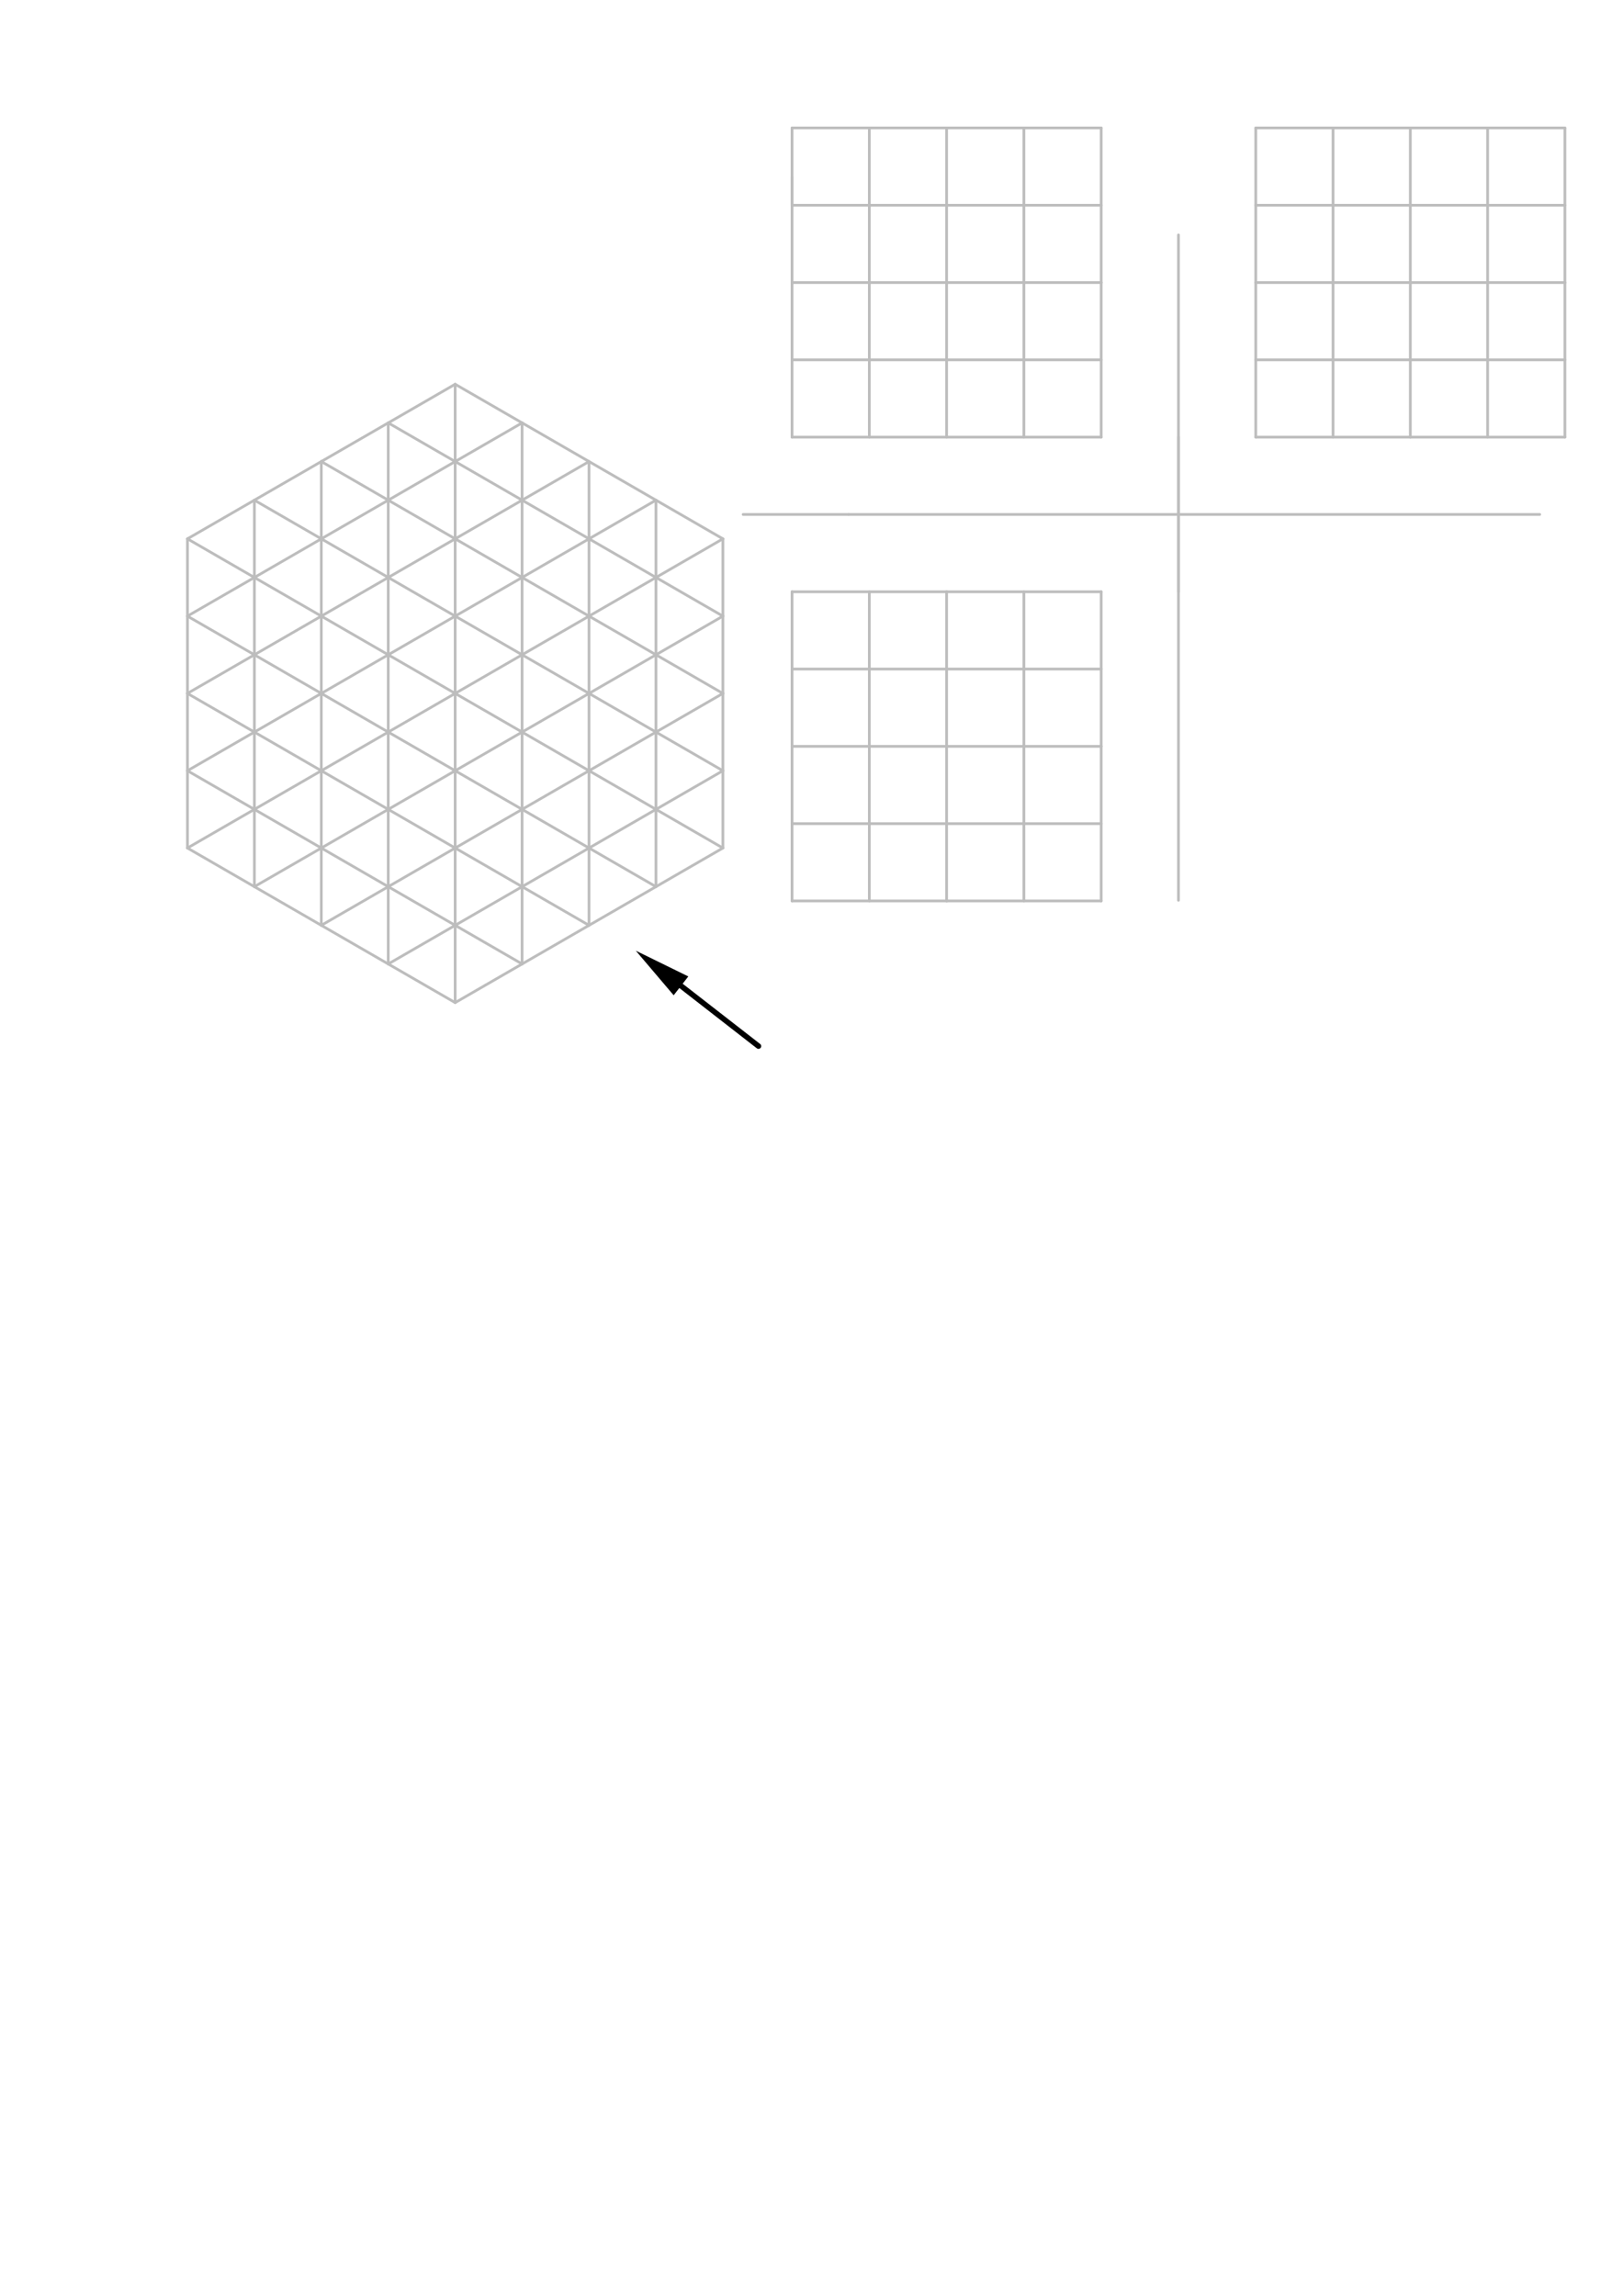 <svg xmlns="http://www.w3.org/2000/svg" class="svg--1it" height="100%" preserveAspectRatio="xMidYMid meet" viewBox="0 0 595.276 841.89" width="100%"><defs><marker id="marker-arrow" markerHeight="16" markerUnits="userSpaceOnUse" markerWidth="24" orient="auto-start-reverse" refX="24" refY="4" viewBox="0 0 24 8"><path d="M 0 0 L 24 4 L 0 8 z" stroke="inherit"></path></marker></defs><g class="aux-layer--1FB"><g class="element--2qn"><line stroke="#BDBDBD" stroke-dasharray="none" stroke-linecap="round" stroke-width="1" x1="68.75" x2="117.847" y1="197.59" y2="169.244"></line></g><g class="element--2qn"><line stroke="#BDBDBD" stroke-dasharray="none" stroke-linecap="round" stroke-width="1" x1="117.847" x2="166.945" y1="169.244" y2="140.897"></line></g><g class="element--2qn"><line stroke="#BDBDBD" stroke-dasharray="none" stroke-linecap="round" stroke-width="1" x1="166.945" x2="216.042" y1="140.897" y2="169.244"></line></g><g class="element--2qn"><line stroke="#BDBDBD" stroke-dasharray="none" stroke-linecap="round" stroke-width="1" x1="216.042" x2="265.14" y1="169.244" y2="197.59"></line></g><g class="element--2qn"><line stroke="#BDBDBD" stroke-dasharray="none" stroke-linecap="round" stroke-width="1" x1="68.75" x2="68.75" y1="197.59" y2="254.283"></line></g><g class="element--2qn"><line stroke="#BDBDBD" stroke-dasharray="none" stroke-linecap="round" stroke-width="1" x1="68.75" x2="68.75" y1="254.283" y2="310.976"></line></g><g class="element--2qn"><line stroke="#BDBDBD" stroke-dasharray="none" stroke-linecap="round" stroke-width="1" x1="68.75" x2="117.847" y1="310.976" y2="339.323"></line></g><g class="element--2qn"><line stroke="#BDBDBD" stroke-dasharray="none" stroke-linecap="round" stroke-width="1" x1="117.847" x2="166.945" y1="339.323" y2="367.669"></line></g><g class="element--2qn"><line stroke="#BDBDBD" stroke-dasharray="none" stroke-linecap="round" stroke-width="1" x1="265.14" x2="265.14" y1="197.59" y2="254.283"></line></g><g class="element--2qn"><line stroke="#BDBDBD" stroke-dasharray="none" stroke-linecap="round" stroke-width="1" x1="265.14" x2="265.14" y1="254.283" y2="310.976"></line></g><g class="element--2qn"><line stroke="#BDBDBD" stroke-dasharray="none" stroke-linecap="round" stroke-width="1" x1="166.945" x2="216.042" y1="367.669" y2="339.323"></line></g><g class="element--2qn"><line stroke="#BDBDBD" stroke-dasharray="none" stroke-linecap="round" stroke-width="1" x1="216.042" x2="265.14" y1="339.323" y2="310.976"></line></g><g class="element--2qn"><line stroke="#BDBDBD" stroke-dasharray="none" stroke-linecap="round" stroke-width="1" x1="142.396" x2="265.14" y1="155.071" y2="225.937"></line></g><g class="element--2qn"><line stroke="#BDBDBD" stroke-dasharray="none" stroke-linecap="round" stroke-width="1" x1="117.847" x2="265.14" y1="169.244" y2="254.283"></line></g><g class="element--2qn"><line stroke="#BDBDBD" stroke-dasharray="none" stroke-linecap="round" stroke-width="1" x1="93.299" x2="265.14" y1="183.417" y2="282.63"></line></g><g class="element--2qn"><line stroke="#BDBDBD" stroke-dasharray="none" stroke-linecap="round" stroke-width="1" x1="68.75" x2="265.14" y1="197.59" y2="310.976"></line></g><g class="element--2qn"><line stroke="#BDBDBD" stroke-dasharray="none" stroke-linecap="round" stroke-width="1" x1="68.75" x2="240.591" y1="225.937" y2="325.149"></line></g><g class="element--2qn"><line stroke="#BDBDBD" stroke-dasharray="none" stroke-linecap="round" stroke-width="1" x1="68.75" x2="216.042" y1="254.283" y2="339.323"></line></g><g class="element--2qn"><line stroke="#BDBDBD" stroke-dasharray="none" stroke-linecap="round" stroke-width="1" x1="68.75" x2="191.494" y1="282.63" y2="353.496"></line></g><g class="element--2qn"><line stroke="#BDBDBD" stroke-dasharray="none" stroke-linecap="round" stroke-width="1" x1="142.396" x2="142.396" y1="155.071" y2="353.496"></line></g><g class="element--2qn"><line stroke="#BDBDBD" stroke-dasharray="none" stroke-linecap="round" stroke-width="1" x1="166.945" x2="166.945" y1="140.897" y2="367.669"></line></g><g class="element--2qn"><line stroke="#BDBDBD" stroke-dasharray="none" stroke-linecap="round" stroke-width="1" x1="191.494" x2="191.494" y1="155.071" y2="353.496"></line></g><g class="element--2qn"><line stroke="#BDBDBD" stroke-dasharray="none" stroke-linecap="round" stroke-width="1" x1="216.042" x2="216.042" y1="169.244" y2="339.323"></line></g><g class="element--2qn"><line stroke="#BDBDBD" stroke-dasharray="none" stroke-linecap="round" stroke-width="1" x1="240.591" x2="240.591" y1="183.417" y2="325.149"></line></g><g class="element--2qn"><line stroke="#BDBDBD" stroke-dasharray="none" stroke-linecap="round" stroke-width="1" x1="117.847" x2="117.847" y1="169.244" y2="339.323"></line></g><g class="element--2qn"><line stroke="#BDBDBD" stroke-dasharray="none" stroke-linecap="round" stroke-width="1" x1="93.299" x2="93.299" y1="183.417" y2="325.149"></line></g><g class="element--2qn"><line stroke="#BDBDBD" stroke-dasharray="none" stroke-linecap="round" stroke-width="1" x1="191.494" x2="68.75" y1="155.071" y2="225.937"></line></g><g class="element--2qn"><line stroke="#BDBDBD" stroke-dasharray="none" stroke-linecap="round" stroke-width="1" x1="216.042" x2="68.75" y1="169.244" y2="254.283"></line></g><g class="element--2qn"><line stroke="#BDBDBD" stroke-dasharray="none" stroke-linecap="round" stroke-width="1" x1="240.591" x2="68.75" y1="183.417" y2="282.63"></line></g><g class="element--2qn"><line stroke="#BDBDBD" stroke-dasharray="none" stroke-linecap="round" stroke-width="1" x1="265.14" x2="68.75" y1="197.59" y2="310.976"></line></g><g class="element--2qn"><line stroke="#BDBDBD" stroke-dasharray="none" stroke-linecap="round" stroke-width="1" x1="265.14" x2="93.299" y1="225.937" y2="325.149"></line></g><g class="element--2qn"><line stroke="#BDBDBD" stroke-dasharray="none" stroke-linecap="round" stroke-width="1" x1="265.14" x2="117.847" y1="254.283" y2="339.323"></line></g><g class="element--2qn"><line stroke="#BDBDBD" stroke-dasharray="none" stroke-linecap="round" stroke-width="1" x1="265.14" x2="142.396" y1="282.63" y2="353.496"></line></g><g class="element--2qn"><line stroke="#BDBDBD" stroke-dasharray="none" stroke-linecap="round" stroke-width="1" x1="311.237" x2="564.737" y1="188.652" y2="188.652"></line></g><g class="element--2qn"><line stroke="#BDBDBD" stroke-dasharray="none" stroke-linecap="round" stroke-width="1" x1="432.237" x2="432.237" y1="86.152" y2="330.152"></line></g><g class="element--2qn"><line stroke="#BDBDBD" stroke-dasharray="none" stroke-linecap="round" stroke-width="1" x1="432.237" x2="432.237" y1="188.652" y2="160.306"></line></g><g class="element--2qn"><line stroke="#BDBDBD" stroke-dasharray="none" stroke-linecap="round" stroke-width="1" x1="432.237" x2="432.237" y1="188.652" y2="216.999"></line></g><g class="element--2qn"><line stroke="#BDBDBD" stroke-dasharray="none" stroke-linecap="round" stroke-width="1" x1="403.891" x2="403.891" y1="160.306" y2="103.613"></line></g><g class="element--2qn"><line stroke="#BDBDBD" stroke-dasharray="none" stroke-linecap="round" stroke-width="1" x1="403.891" x2="403.891" y1="103.613" y2="46.92"></line></g><g class="element--2qn"><line stroke="#BDBDBD" stroke-dasharray="none" stroke-linecap="round" stroke-width="1" x1="403.891" x2="347.198" y1="46.92" y2="46.92"></line></g><g class="element--2qn"><line stroke="#BDBDBD" stroke-dasharray="none" stroke-linecap="round" stroke-width="1" x1="347.198" x2="290.505" y1="46.92" y2="46.92"></line></g><g class="element--2qn"><line stroke="#BDBDBD" stroke-dasharray="none" stroke-linecap="round" stroke-width="1" x1="290.505" x2="290.505" y1="46.92" y2="103.613"></line></g><g class="element--2qn"><line stroke="#BDBDBD" stroke-dasharray="none" stroke-linecap="round" stroke-width="1" x1="290.505" x2="290.505" y1="103.613" y2="160.306"></line></g><g class="element--2qn"><line stroke="#BDBDBD" stroke-dasharray="none" stroke-linecap="round" stroke-width="1" x1="403.891" x2="290.505" y1="160.306" y2="160.306"></line></g><g class="element--2qn"><line stroke="#BDBDBD" stroke-dasharray="none" stroke-linecap="round" stroke-width="1" x1="347.198" x2="347.198" y1="46.92" y2="160.306"></line></g><g class="element--2qn"><line stroke="#BDBDBD" stroke-dasharray="none" stroke-linecap="round" stroke-width="1" x1="290.505" x2="290.505" y1="64.763" y2="75.266"></line></g><g class="element--2qn"><line stroke="#BDBDBD" stroke-dasharray="none" stroke-linecap="round" stroke-width="1" x1="290.505" x2="403.891" y1="75.266" y2="75.266"></line></g><g class="element--2qn"><line stroke="#BDBDBD" stroke-dasharray="none" stroke-linecap="round" stroke-width="1" x1="290.505" x2="403.891" y1="103.613" y2="103.613"></line></g><g class="element--2qn"><line stroke="#BDBDBD" stroke-dasharray="none" stroke-linecap="round" stroke-width="1" x1="318.851" x2="318.851" y1="46.92" y2="160.306"></line></g><g class="element--2qn"><line stroke="#BDBDBD" stroke-dasharray="none" stroke-linecap="round" stroke-width="1" x1="375.544" x2="375.544" y1="46.92" y2="160.306"></line></g><g class="element--2qn"><line stroke="#BDBDBD" stroke-dasharray="none" stroke-linecap="round" stroke-width="1" x1="460.584" x2="517.277" y1="160.306" y2="160.306"></line></g><g class="element--2qn"><line stroke="#BDBDBD" stroke-dasharray="none" stroke-linecap="round" stroke-width="1" x1="517.277" x2="573.97" y1="160.306" y2="160.306"></line></g><g class="element--2qn"><line stroke="#BDBDBD" stroke-dasharray="none" stroke-linecap="round" stroke-width="1" x1="573.97" x2="573.97" y1="160.306" y2="103.613"></line></g><g class="element--2qn"><line stroke="#BDBDBD" stroke-dasharray="none" stroke-linecap="round" stroke-width="1" x1="573.97" x2="573.97" y1="103.613" y2="46.92"></line></g><g class="element--2qn"><line stroke="#BDBDBD" stroke-dasharray="none" stroke-linecap="round" stroke-width="1" x1="573.97" x2="517.277" y1="46.92" y2="46.92"></line></g><g class="element--2qn"><line stroke="#BDBDBD" stroke-dasharray="none" stroke-linecap="round" stroke-width="1" x1="517.277" x2="460.584" y1="46.92" y2="46.92"></line></g><g class="element--2qn"><line stroke="#BDBDBD" stroke-dasharray="none" stroke-linecap="round" stroke-width="1" x1="460.584" x2="460.584" y1="46.92" y2="103.613"></line></g><g class="element--2qn"><line stroke="#BDBDBD" stroke-dasharray="none" stroke-linecap="round" stroke-width="1" x1="460.584" x2="460.584" y1="103.613" y2="160.306"></line></g><g class="element--2qn"><line stroke="#BDBDBD" stroke-dasharray="none" stroke-linecap="round" stroke-width="1" x1="460.584" x2="573.97" y1="75.266" y2="75.266"></line></g><g class="element--2qn"><line stroke="#BDBDBD" stroke-dasharray="none" stroke-linecap="round" stroke-width="1" x1="488.93" x2="488.93" y1="46.92" y2="160.306"></line></g><g class="element--2qn"><line stroke="#BDBDBD" stroke-dasharray="none" stroke-linecap="round" stroke-width="1" x1="460.584" x2="573.97" y1="103.613" y2="103.613"></line></g><g class="element--2qn"><line stroke="#BDBDBD" stroke-dasharray="none" stroke-linecap="round" stroke-width="1" x1="460.584" x2="573.97" y1="131.959" y2="131.959"></line></g><g class="element--2qn"><line stroke="#BDBDBD" stroke-dasharray="none" stroke-linecap="round" stroke-width="1" x1="517.277" x2="517.277" y1="46.92" y2="160.306"></line></g><g class="element--2qn"><line stroke="#BDBDBD" stroke-dasharray="none" stroke-linecap="round" stroke-width="1" x1="545.623" x2="545.623" y1="46.92" y2="160.306"></line></g><g class="element--2qn"><line stroke="#BDBDBD" stroke-dasharray="none" stroke-linecap="round" stroke-width="1" x1="403.891" x2="347.198" y1="216.999" y2="216.999"></line></g><g class="element--2qn"><line stroke="#BDBDBD" stroke-dasharray="none" stroke-linecap="round" stroke-width="1" x1="347.198" x2="290.505" y1="216.999" y2="216.999"></line></g><g class="element--2qn"><line stroke="#BDBDBD" stroke-dasharray="none" stroke-linecap="round" stroke-width="1" x1="290.505" x2="290.505" y1="216.999" y2="273.692"></line></g><g class="element--2qn"><line stroke="#BDBDBD" stroke-dasharray="none" stroke-linecap="round" stroke-width="1" x1="290.505" x2="403.891" y1="131.959" y2="131.959"></line></g><g class="element--2qn"><line stroke="#BDBDBD" stroke-dasharray="none" stroke-linecap="round" stroke-width="1" x1="290.505" x2="290.505" y1="273.692" y2="330.385"></line></g><g class="element--2qn"><line stroke="#BDBDBD" stroke-dasharray="none" stroke-linecap="round" stroke-width="1" x1="290.505" x2="347.198" y1="330.385" y2="330.385"></line></g><g class="element--2qn"><line stroke="#BDBDBD" stroke-dasharray="none" stroke-linecap="round" stroke-width="1" x1="347.198" x2="403.891" y1="330.385" y2="330.385"></line></g><g class="element--2qn"><line stroke="#BDBDBD" stroke-dasharray="none" stroke-linecap="round" stroke-width="1" x1="403.891" x2="403.891" y1="330.385" y2="273.692"></line></g><g class="element--2qn"><line stroke="#BDBDBD" stroke-dasharray="none" stroke-linecap="round" stroke-width="1" x1="403.891" x2="403.891" y1="273.692" y2="216.999"></line></g><g class="element--2qn"><line stroke="#BDBDBD" stroke-dasharray="none" stroke-linecap="round" stroke-width="1" x1="290.505" x2="403.891" y1="245.345" y2="245.345"></line></g><g class="element--2qn"><line stroke="#BDBDBD" stroke-dasharray="none" stroke-linecap="round" stroke-width="1" x1="290.505" x2="403.891" y1="273.692" y2="273.692"></line></g><g class="element--2qn"><line stroke="#BDBDBD" stroke-dasharray="none" stroke-linecap="round" stroke-width="1" x1="290.505" x2="403.891" y1="302.038" y2="302.038"></line></g><g class="element--2qn"><line stroke="#BDBDBD" stroke-dasharray="none" stroke-linecap="round" stroke-width="1" x1="318.851" x2="318.851" y1="330.385" y2="216.999"></line></g><g class="element--2qn"><line stroke="#BDBDBD" stroke-dasharray="none" stroke-linecap="round" stroke-width="1" x1="347.198" x2="347.198" y1="216.999" y2="330.385"></line></g><g class="element--2qn"><line stroke="#BDBDBD" stroke-dasharray="none" stroke-linecap="round" stroke-width="1" x1="375.544" x2="375.544" y1="216.999" y2="330.385"></line></g><g class="element--2qn"><line stroke="#BDBDBD" stroke-dasharray="none" stroke-linecap="round" stroke-width="1" x1="311.237" x2="272.56" y1="188.652" y2="188.652"></line></g></g><g class="main-layer--3Vd"><g class="element--2qn"><line stroke="#000000" stroke-dasharray="none" stroke-linecap="round" stroke-width="2" x1="249.771" x2="278.194" y1="361.521" y2="383.628"></line><path d="M233.194,348.628 l21,4.375 l0,-8.75 z" fill="#000000" stroke="#000000" stroke-width="0" transform="rotate(37.875, 233.194, 348.628)"></path></g></g><g class="snaps-layer--2PT"></g><g class="temp-layer--rAP"></g></svg>